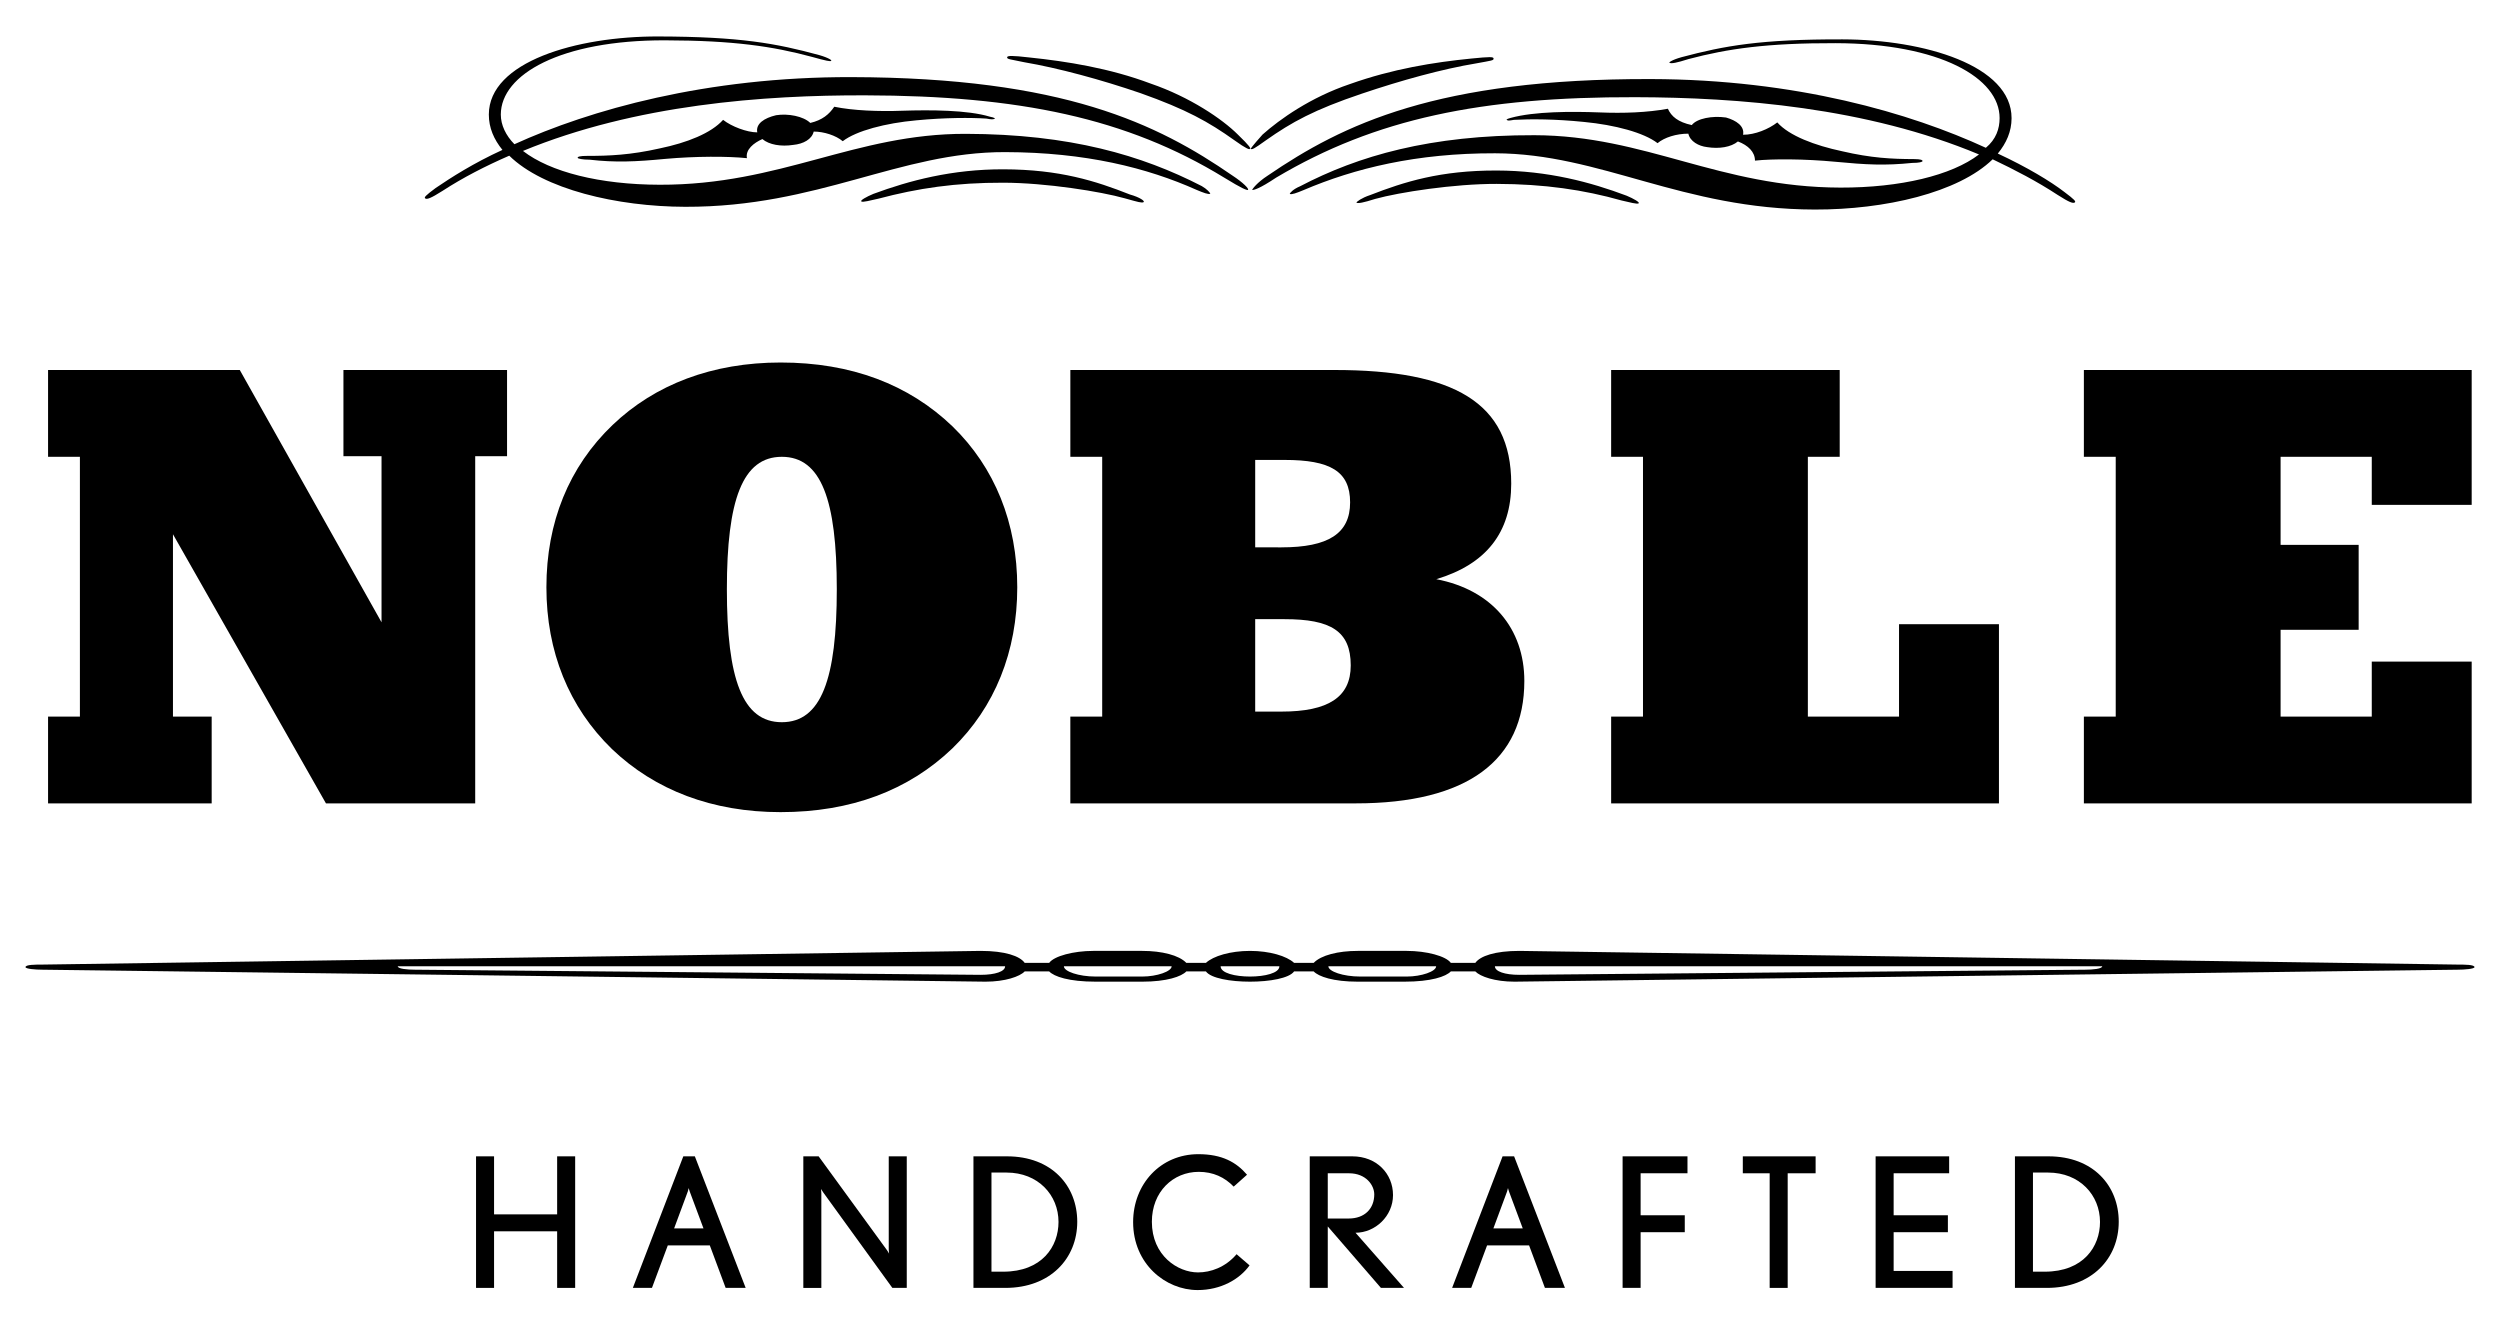 <?xml version="1.0" encoding="utf-8"?>
<!-- Generator: Adobe Illustrator 17.0.0, SVG Export Plug-In . SVG Version: 6.00 Build 0)  -->
<!DOCTYPE svg PUBLIC "-//W3C//DTD SVG 1.1//EN" "http://www.w3.org/Graphics/SVG/1.1/DTD/svg11.dtd">
<svg version="1.1" id="Noble_Logo" xmlns="http://www.w3.org/2000/svg" xmlns:xlink="http://www.w3.org/1999/xlink" x="0px" y="0px"
	 width="245px" height="130px" viewBox="0 0 245 130" enable-background="new 0 0 245 130" xml:space="preserve">
<path id="Bottom_Filigree" d="M96.101,93.188c2.4,0,3.841,0.503,4.319,1.174h2.4c0.481-0.671,2.4-1.174,4.32-1.174h4.8
	c1.921,0,3.601,0.42,4.32,1.174h1.921c0.719-0.671,2.399-1.174,4.32-1.174c1.92,0,3.599,0.503,4.32,1.174h1.92
	c0.72-0.754,2.399-1.174,4.32-1.174h4.799c1.921,0,3.84,0.503,4.321,1.174h2.4c0.481-0.671,1.92-1.174,4.319-1.174l91.921,1.341
	c0.718,0,1.679,0,1.679,0.251c0,0.168-0.961,0.251-1.679,0.251l-92.4,1.173c-1.921,0-3.36-0.502-3.84-1.005h-2.4
	c-0.481,0.503-1.92,1.005-4.56,1.005h-4.56c-2.401,0-3.839-0.502-4.32-1.005h-1.92c-0.481,0.671-2.4,1.005-4.32,1.005
	c-1.921,0-3.841-0.335-4.32-1.005h-1.921c-0.48,0.503-1.92,1.005-4.32,1.005h-4.56c-2.64,0-4.079-0.502-4.56-1.005h-2.4
	c-0.479,0.503-1.919,1.005-3.84,1.005L4.181,95.031c-0.721,0-1.681-0.083-1.681-0.251c0-0.251,0.96-0.251,1.681-0.251L96.101,93.188
	z M38.98,94.696c0,0.252,0.96,0.335,1.681,0.335l55.44,0.503c1.44,0,2.4-0.335,2.4-0.838H38.98z M104.261,94.696
	c0,0.503,1.44,1.006,3.119,1.006h4.56c1.442,0,2.881-0.503,2.881-1.006H104.261z M119.621,94.696c0,0.671,1.44,1.006,2.88,1.006
	c1.439,0,2.879-0.335,2.879-1.006H119.621z M130.18,94.696c0,0.503,1.441,1.006,3.121,1.006h4.558c1.441,0,2.882-0.503,2.882-1.006
	H130.18z M146.5,94.696c0,0.503,0.96,0.838,2.399,0.838l55.442-0.503c0.719,0,1.678-0.083,1.678-0.335H146.5z"/>
<g id="HANDCRAFTED">
	<g>
		<path d="M200.59,126.214h-3.126v-12.893h3.285c4.398,0,6.888,2.896,6.888,6.411C207.636,123.318,205.005,126.214,200.59,126.214z
			 M200.713,114.911h-1.483v9.714h1.148c3.815,0,5.422-2.473,5.422-4.875C205.8,117.119,203.804,114.911,200.713,114.911z"/>
		<path d="M183.811,126.214v-12.893h7.206v1.66h-5.44v4.115h5.316v1.66h-5.316v3.798h5.775v1.66H183.811z"/>
		<path d="M175.193,114.982v11.233h-1.766v-11.233h-2.632v-1.66h7.135v1.66H175.193z"/>
		<path d="M160.781,114.982v4.115h4.327v1.66h-4.327v5.457h-1.766v-12.893h6.358v1.66H160.781z"/>
		<path d="M151.403,126.214l-1.554-4.168h-4.115l-1.555,4.168h-1.872l4.945-12.893h1.13l4.981,12.893H151.403z M147.888,116.783
			c-0.053-0.142-0.106-0.354-0.106-0.354s-0.053,0.212-0.089,0.336l-1.342,3.62h2.879L147.888,116.783z"/>
		<path d="M135.331,126.214l-5.21-6.022v6.022h-1.766v-12.893h4.168c2.402,0,3.992,1.713,3.992,3.797
			c0,2.067-1.749,3.691-3.674,3.691l4.752,5.405H135.331z M132.205,114.982h-2.084v4.433h2.049c1.589,0,2.508-0.989,2.508-2.367
			C134.677,116.165,133.882,114.982,132.205,114.982z"/>
		<path d="M117.369,126.426c-3.144,0-6.323-2.561-6.323-6.659c0-3.726,2.685-6.658,6.393-6.658c2.331,0,3.727,0.795,4.769,2.014
			l-1.307,1.166c-0.883-0.919-2.014-1.448-3.426-1.448c-2.508,0-4.592,1.943-4.592,4.892c0,3.32,2.543,4.963,4.521,4.963
			c1.236,0,2.685-0.495,3.78-1.784l1.272,1.095C121.467,125.384,119.63,126.426,117.369,126.426z"/>
		<path d="M98.524,126.214h-3.126v-12.893h3.285c4.398,0,6.888,2.896,6.888,6.411C105.571,123.318,102.94,126.214,98.524,126.214z
			 M98.648,114.911h-1.484v9.714h1.148c3.815,0,5.422-2.473,5.422-4.875C103.734,117.119,101.739,114.911,98.648,114.911z"/>
		<path d="M87.451,126.214l-6.764-9.343c-0.071-0.106-0.23-0.353-0.23-0.353s0.035,0.283,0.035,0.424v9.272h-1.766v-12.893h1.501
			l6.676,9.167c0.106,0.141,0.229,0.371,0.229,0.371s-0.035-0.265-0.035-0.424v-9.114h1.766v12.893H87.451z"/>
		<path d="M71.114,126.214l-1.554-4.168h-4.115l-1.554,4.168h-1.872l4.945-12.893h1.13l4.981,12.893H71.114z M67.599,116.783
			c-0.053-0.142-0.106-0.354-0.106-0.354s-0.053,0.212-0.088,0.336l-1.342,3.62h2.879L67.599,116.783z"/>
		<path d="M54.6,126.214v-5.546h-6.182v5.546h-1.766v-12.893h1.766v5.687H54.6v-5.687h1.766v12.893H54.6z"/>
	</g>
</g>
<g id="NOBLE">
	<path d="M204.22,70.226h3.121V44.767h-3.121V36.26h38.005v13.219h-9.792v-4.712h-8.935v8.629h7.65v8.323h-7.65v8.507h8.935V64.84
		h9.792v13.892H204.22V70.226z"/>
	<path d="M157.892,70.226h3.121V44.767h-3.121V36.26h22.399v8.507h-3.121v25.459h8.935v-9.057h9.792v17.564h-38.005V70.226z"/>
	<path d="M104.894,70.226h3.121V44.767h-3.121V36.26h25.887c11.689,0,17.319,3.182,17.319,11.138c0,4.774-2.448,7.895-7.344,9.363
		c5.447,1.04,8.629,4.835,8.629,9.975c0,7.772-5.569,11.995-16.524,11.995h-27.968V70.226z M125.579,53.641
		c4.59,0,6.732-1.346,6.732-4.406c0-3.06-1.959-4.161-6.426-4.161h-2.876v8.568H125.579z M125.579,69.736
		c4.59,0,6.793-1.408,6.793-4.529c0-3.366-1.958-4.529-6.487-4.529h-2.876v9.057H125.579z"/>
	<path d="M60.035,41.646c4.161-3.978,9.792-6.12,16.463-6.12c6.916,0,12.546,2.142,16.83,6.242
		c4.162,4.039,6.364,9.486,6.364,15.789s-2.203,11.75-6.364,15.789c-4.284,4.101-9.914,6.242-16.83,6.242
		c-6.671,0-12.301-2.142-16.524-6.181c-4.223-4.1-6.426-9.547-6.426-15.851C53.548,51.193,55.751,45.746,60.035,41.646z
		 M82.006,57.741c0-8.751-1.53-12.974-5.386-12.974s-5.386,4.223-5.386,12.974c0,8.813,1.53,13.035,5.386,13.035
		S82.006,66.554,82.006,57.741z"/>
	<path d="M16.95,70.226h3.794v8.507H4.71v-8.507h3.121V44.767H4.71V36.26h18.788l13.892,24.724V44.706h-3.733V36.26h16.034v8.445
		h-3.121v34.027H31.944L16.95,52.356V70.226z"/>
</g>
<g id="Top_Filigree">
	<path d="M177.841,20.536c-13.071-0.032-20.934-5.488-31.323-5.514c-7.709-0.018-13.745,1.466-18.778,3.611
		c-0.671,0.279-1.173,0.465-1.341,0.371c0-0.094,0.336-0.468,1.007-0.748c5.705-2.986,12.748-5.031,22.97-5.006
		c10.893,0.026,18.086,5.106,29.984,5.135c5.865,0.014,10.896-1.192,13.582-3.248c-11.049-4.619-23.615-5.587-33.67-5.612
		c-15.082-0.037-25.477,2.094-35.21,7.882c-1.679,1.121-2.182,1.214-2.349,1.213c0-0.094,0.504-0.748,1.511-1.402
		c7.385-5.044,16.613-9.521,37.56-9.47c14.244,0.035,25.464,3.344,32.829,6.736c1.008-0.842,1.345-1.872,1.348-2.903
		c0.01-3.936-5.847-7.326-16.07-7.351c-6.703-0.016-10.559,0.537-14.415,1.559c-1.174,0.372-1.677,0.464-1.844,0.371
		c-0.168-0.001,0.168-0.281,1.174-0.56c4.192-1.114,7.712-1.762,15.756-1.742c8.044,0.019,16.584,2.571,16.571,7.727
		c-0.003,1.312-0.509,2.436-1.349,3.465c2.845,1.32,5.188,2.732,6.526,3.766c1.004,0.752,1.17,0.94,1.003,1.034
		c-0.168,0.093-0.502-0.002-1.674-0.754c-2.007-1.318-4.184-2.448-6.359-3.484C191.921,18.883,184.712,20.553,177.841,20.536z
		 M165.458,13.1c-1.173-0.002-2.346,0.369-3.018,0.93c-1.339-1.034-4.185-1.791-7.201-2.079c-2.848-0.289-5.194-0.294-6.87-0.205
		c-0.503,0.093-0.671,0.092-0.671-0.002c-0.167,0,0.001-0.094,0.336-0.186c2.348-0.651,6.034-0.642,8.715-0.541
		c2.346,0.099,4.692,0.011,6.704-0.359c0.334,0.751,1.002,1.315,2.342,1.6c0.505-0.655,2.013-0.933,3.353-0.742
		c1.004,0.283,1.841,0.848,1.672,1.691c1.173,0.003,2.515-0.556,3.354-1.21c1.17,1.315,3.681,2.258,6.362,2.827
		c2.847,0.663,4.857,0.762,7.036,0.767c0.67,0.002,0.838,0.096,0.838,0.19c0,0.093-0.336,0.186-1.006,0.185
		c-2.682,0.275-4.525,0.176-7.541-0.112c-3.016-0.288-6.2-0.296-7.876-0.112c0.002-0.844-0.667-1.502-1.671-1.879
		c-0.671,0.561-1.845,0.745-3.018,0.555C166.46,14.321,165.624,13.851,165.458,13.1z M134.775,19.493
		c-1.174,0.372-1.677,0.465-1.844,0.371c0.001-0.094,0.504-0.468,1.343-0.746c3.355-1.304,6.876-2.421,12.406-2.407
		c5.028,0.012,9.214,1.147,12.73,2.468c0.671,0.282,1.34,0.659,1.172,0.752c-0.168,0.094-0.838-0.095-1.675-0.285
		c-3.685-1.04-7.538-1.612-12.23-1.624C142.488,18.012,137.122,18.843,134.775,19.493z M124.064,13.749
		c-1.175,0.841-1.343,0.934-1.51,0.84c0,0,0.168-0.281,1.176-1.403c1.68-1.496,4.701-3.644,8.559-4.947
		c4.193-1.49,8.216-2.135,11.904-2.502c1.843-0.183,2.179-0.182,2.179,0.006c-0.001,0.188-0.168,0.187-1.677,0.464
		c-3.352,0.554-7.377,1.669-11.235,2.972C128.763,10.761,126.582,11.975,124.064,13.749z"/>
	<path d="M100.37,6.098c-1.34-0.284-1.675-0.285-1.674-0.473c0-0.188,0.503-0.186,2.178,0.006c3.686,0.384,7.874,1.05,11.892,2.56
		c3.851,1.321,7.03,3.485,8.535,4.988c1.17,1.128,1.337,1.41,1.17,1.409c-0.001,0.093-0.335-0.001-1.507-0.847
		c-2.509-1.787-4.685-3.012-9.205-4.616C107.907,7.805,103.721,6.669,100.37,6.098z M43.363,18.708
		c-1.175,0.747-1.511,0.84-1.677,0.746c-0.168-0.095,0.001-0.282,1.008-1.029c1.511-1.028,3.693-2.428,6.544-3.734
		c-0.835-1.033-1.335-2.16-1.332-3.472c0.012-5.155,8.565-7.665,16.609-7.646c8.043,0.02,11.561,0.684,15.748,1.819
		c1.005,0.284,1.34,0.566,1.172,0.566c0,0.094-0.503-0.001-1.843-0.379c-3.851-1.04-7.704-1.612-14.408-1.628
		c-10.223-0.025-16.096,3.335-16.105,7.272c-0.002,1.031,0.497,2.063,1.333,2.91c7.382-3.357,18.785-6.61,33.029-6.576
		c20.78,0.051,29.986,4.573,37.347,9.653c1.004,0.658,1.673,1.316,1.505,1.409c-0.168-0.001-0.503-0.095-2.343-1.224
		c-9.538-5.835-20.09-8.017-35.172-8.053c-9.887-0.024-22.458,0.882-33.529,5.449c2.676,2.069,7.533,3.299,13.398,3.313
		c11.898,0.029,19.117-5.015,30.009-4.989c10.222,0.026,17.255,2.105,23.113,5.119c0.501,0.282,0.836,0.658,0.836,0.752
		c-0.168,0.094-0.67-0.095-1.34-0.378c-4.854-2.168-10.884-3.683-18.76-3.702c-10.39-0.025-18.279,5.392-31.351,5.36
		c-6.703-0.016-13.905-1.721-17.248-5.01C47.558,16.281,45.376,17.401,43.363,18.708z M86.094,19.468
		c-0.838,0.185-1.509,0.371-1.677,0.278c-0.168-0.095,0.504-0.468,1.175-0.747c3.522-1.304,7.714-2.419,12.742-2.407
		c5.53,0.014,9.047,1.147,12.395,2.468c1.004,0.283,1.507,0.659,1.338,0.753c-0.168,0.093-0.502-0.002-1.842-0.379
		c-2.345-0.662-7.705-1.519-11.894-1.529C93.639,17.893,89.95,18.447,86.094,19.468z M74.713,13.629
		c-0.839,0.373-1.679,1.027-1.513,1.872c-1.843-0.193-5.027-0.2-8.044,0.074c-2.849,0.274-4.861,0.363-7.374,0.075
		c-0.671-0.002-1.173-0.096-1.173-0.19c0.001-0.094,0.168-0.187,1.006-0.185c2.011,0.006,4.19-0.083,7.04-0.732
		c2.683-0.556,5.032-1.487,6.208-2.797c0.836,0.658,2.343,1.224,3.348,1.227c-0.165-0.845,0.674-1.405,1.848-1.683
		c1.174-0.185,2.681,0.1,3.349,0.758c1.174-0.278,1.846-0.839,2.35-1.588c1.843,0.379,4.356,0.479,6.702,0.391
		c2.682-0.087,6.369-0.079,8.545,0.583c0.503,0.095,0.503,0.189,0.503,0.189c-0.168,0.093-0.336,0.093-0.838-0.002
		c-1.508-0.098-4.021-0.103-6.871,0.171c-3.017,0.274-5.867,1.017-7.211,2.045c-0.669-0.564-1.841-0.942-2.846-0.944
		c-0.17,0.749-1.008,1.216-2.014,1.308C76.554,14.383,75.381,14.193,74.713,13.629z"/>
</g>
</svg>
